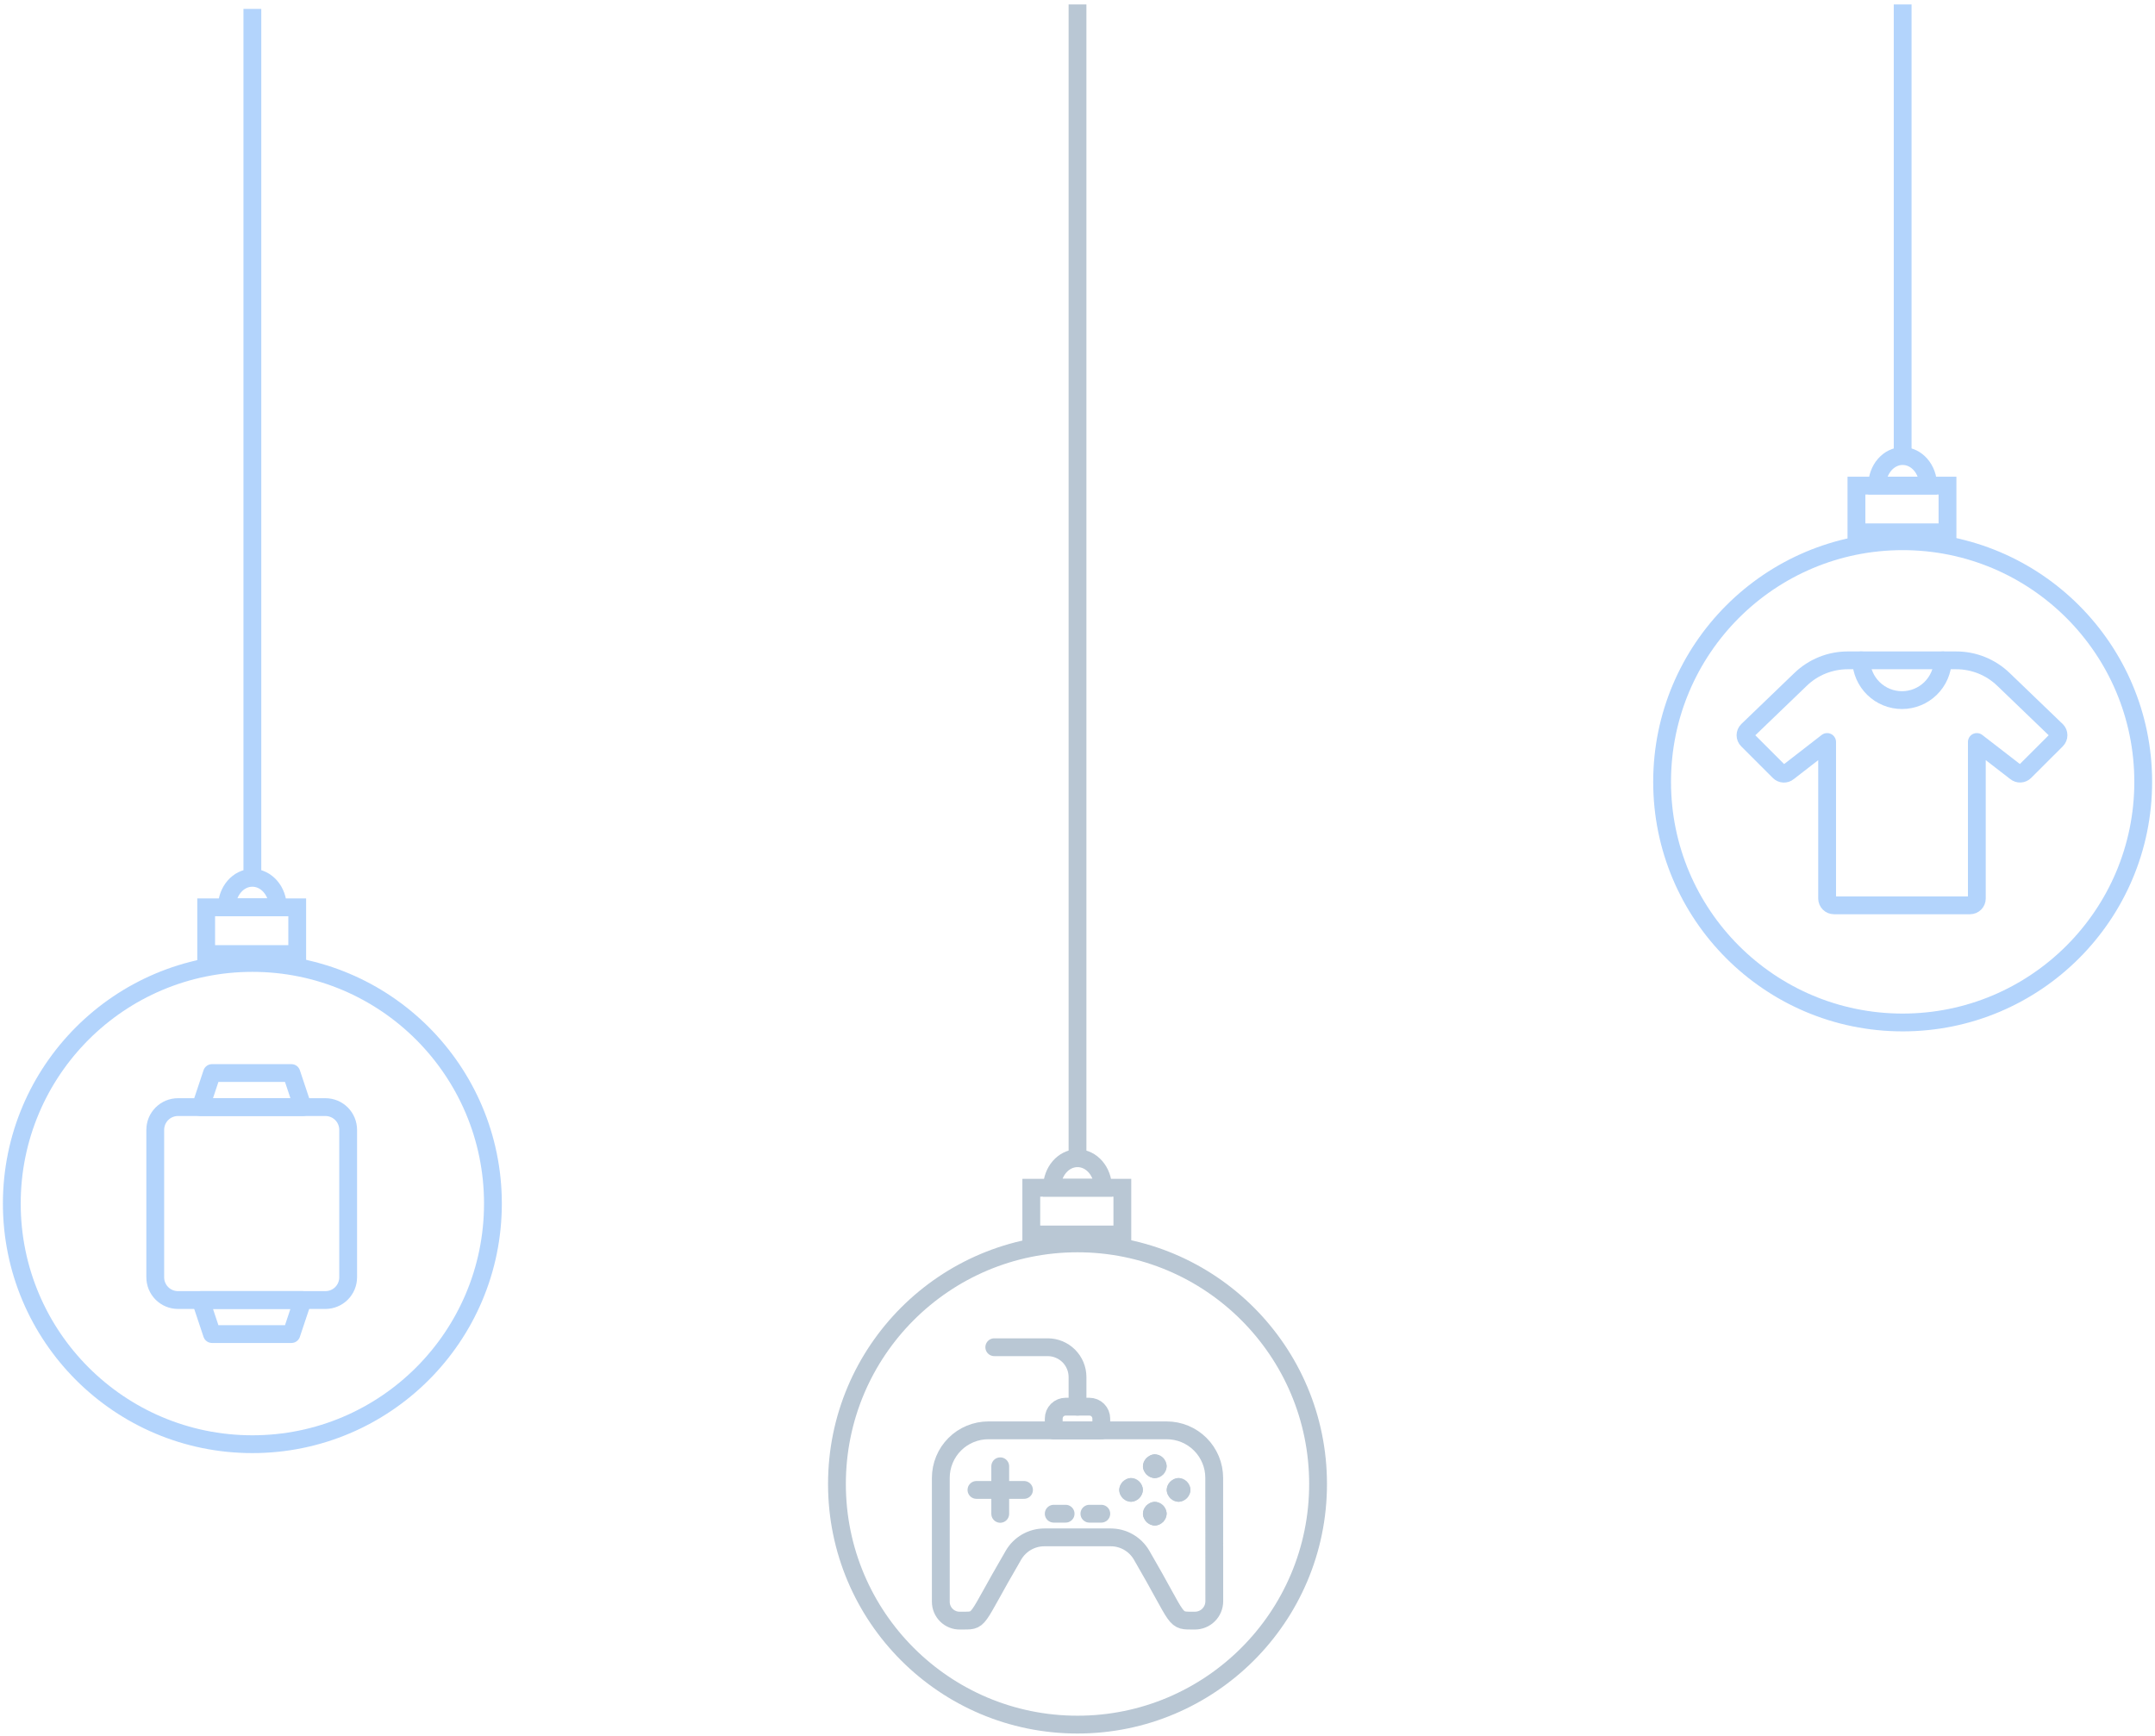 <svg fill="none" height="195" viewBox="0 0 242 195" width="242" xmlns="http://www.w3.org/2000/svg"><g opacity=".3" stroke-width="2"><g stroke="#13426e"><path d="m148.015 166.655c0 14.924-12.095 27.022-27.014 27.022s-27.014-12.098-27.014-27.022 12.095-27.022 27.014-27.022 27.014 12.098 27.014 27.022z" stroke-miterlimit="10"/><path d="m115.812 138.633h10.224v-5.247h-10.224z" stroke-miterlimit="10"/><path d="m118.136 133.386h5.731c0-1.833-1.284-3.317-2.865-3.317-1.582 0-2.866 1.484-2.866 3.317z" stroke-miterlimit="10"/><path d="m121.001 130.072v-129.572" stroke-miterlimit="10"/><path d="m136.353 165.97c0-.701-.138-1.396-.406-2.044-.269-.648-.662-1.237-1.158-1.733s-1.084-.889-1.732-1.158c-.648-.268-1.343-.406-2.044-.406h-20.023c-.702 0-1.396.138-2.044.406-.648.269-1.236.662-1.732 1.158s-.89 1.085-1.158 1.733-.406 1.343-.406 2.044v13.915c0 .282.057.561.166.821.11.26.271.495.473.692s.441.352.704.455c.262.103.543.152.825.145 2.458-.036 1.408.489 5.995-7.357.353-.605.859-1.107 1.466-1.457s1.295-.534 1.996-.535h7.456c.699 0 1.385.182 1.991.53.606.347 1.111.847 1.465 1.449 4.482 7.693 3.501 7.36 5.985 7.37.286.002.569-.053.834-.161s.506-.267.709-.468.365-.44.475-.704c.111-.263.168-.546.17-.832z" stroke-linecap="round" stroke-linejoin="round"/><path d="m112.323 164.666v5.341" stroke-linecap="round" stroke-linejoin="round"/><path d="m114.993 167.32h-5.34" stroke-linecap="round" stroke-linejoin="round"/><path d="m118.331 169.991h1.334" stroke-linecap="round" stroke-linejoin="round"/><path d="m122.335 169.991h1.337" stroke-linecap="round" stroke-linejoin="round"/><path d="m123.671 159.308c0-.355-.141-.695-.391-.946-.251-.25-.591-.391-.945-.391h-2.67c-.354.001-.693.142-.943.393-.25.25-.391.59-.391.944v1.334h5.34z" stroke-linecap="round" stroke-linejoin="round"/><path d="m121.002 157.971v-3.336c-.003-.885-.356-1.733-.981-2.359-.626-.625-1.473-.978-2.358-.981h-6.008" stroke-linecap="round" stroke-linejoin="round"/><path d="m129.68 164.313c.086 0 .169.035.231.096.061.061.095.144.095.231" stroke-linecap="round" stroke-linejoin="round"/><path d="m129.344 164.666c0-.087.034-.17.096-.231.061-.061.144-.095.23-.095" stroke-linecap="round" stroke-linejoin="round"/><path d="m129.68 164.992c-.087 0-.17-.034-.231-.096-.061-.061-.095-.144-.095-.23" stroke-linecap="round" stroke-linejoin="round"/><path d="m130.012 164.666c0 .086-.034.169-.095.23-.062.062-.145.096-.231.096" stroke-linecap="round" stroke-linejoin="round"/><path d="m127.013 166.984c.086 0 .169.035.23.096.062.061.096.144.096.23" stroke-linecap="round" stroke-linejoin="round"/><path d="m126.687 167.32c0-.086.034-.169.095-.23.062-.062.144-.096.231-.096" stroke-linecap="round" stroke-linejoin="round"/><path d="m127.013 167.653c-.087 0-.169-.034-.231-.096-.061-.061-.095-.144-.095-.23" stroke-linecap="round" stroke-linejoin="round"/><path d="m127.339 167.32c0 .087-.034.17-.096.231-.061.061-.144.095-.23.095" stroke-linecap="round" stroke-linejoin="round"/><path d="m129.68 169.655c.086 0 .169.034.231.096.061.061.095.144.095.23" stroke-linecap="round" stroke-linejoin="round"/><path d="m129.344 169.991c0-.086.034-.169.096-.231.061-.061.144-.095.23-.095" stroke-linecap="round" stroke-linejoin="round"/><path d="m129.68 170.324c-.087 0-.17-.035-.231-.096s-.095-.144-.095-.23" stroke-linecap="round" stroke-linejoin="round"/><path d="m130.012 169.991c0 .086-.034.169-.095.231-.062.061-.145.095-.231.095" stroke-linecap="round" stroke-linejoin="round"/><path d="m132.35 166.984c.086 0 .169.035.23.096s.096.144.096.23" stroke-linecap="round" stroke-linejoin="round"/><path d="m132.014 167.32c0-.086.034-.169.096-.23.061-.062.144-.096.23-.096" stroke-linecap="round" stroke-linejoin="round"/><path d="m132.35 167.653c-.087 0-.17-.034-.231-.096-.061-.061-.095-.144-.095-.23" stroke-linecap="round" stroke-linejoin="round"/><path d="m132.682 167.32c0 .087-.034.17-.095.231s-.144.095-.231.095" stroke-linecap="round" stroke-linejoin="round"/></g><path d="m240.677 87.803c0 14.924-12.094 27.022-27.014 27.022-14.919 0-27.014-12.098-27.014-27.022 0-14.924 12.095-27.022 27.014-27.022 14.92 0 27.014 12.098 27.014 27.022z" stroke="#006FF5" stroke-miterlimit="10"/><path d="m208.474 59.781h10.223v-5.247h-10.223z" stroke="#006FF5" stroke-miterlimit="10"/><path d="m210.798 54.533h5.728c0-1.833-1.281-3.317-2.863-3.317-1.581 0-2.865 1.484-2.865 3.317z" stroke="#006FF5" stroke-miterlimit="10"/><path d="m213.663 51.22v-50.72" stroke="#006FF5" stroke-miterlimit="10"/><path d="m230.936 82.024-5.96-5.733c-1.423-1.37-3.322-2.135-5.297-2.133h-12.187c-1.975 0-3.873.767-5.294 2.139l-5.959 5.733c-.072.071-.128.155-.167.247-.038.093-.058.192-.058.292 0 .1.02.2.058.292.039.093.095.177.167.247l3.55 3.551c.134.136.315.216.505.225.191.009.378-.054.525-.176l4.362-3.382v17.581c.001.203.082.397.226.54.143.143.338.223.54.223h15.283c.101 0 .2-.02.292-.058.093-.038.177-.095.248-.166.071-.07.127-.155.165-.247.039-.093.058-.192.058-.292v-17.581l4.366 3.375c.146.122.333.185.524.176.191-.009.371-.089.506-.225l3.553-3.548c.144-.144.224-.338.224-.541 0-.203-.08-.398-.224-.541z" stroke="#006FF5" stroke-linecap="round" stroke-linejoin="round"/><path d="m209.002 74.158c.032 1.195.529 2.331 1.385 3.165.857.834 2.005 1.301 3.2 1.301s2.344-.467 3.2-1.301c.857-.834 1.354-1.97 1.386-3.165" stroke="#006FF5" stroke-linecap="round" stroke-linejoin="round"/><path d="m55.354 135.163c0 14.924-12.095 27.022-27.014 27.022-14.919 0-27.014-12.098-27.014-27.022s12.095-27.022 27.014-27.022c14.919 0 27.014 12.098 27.014 27.022z" stroke="#006FF5" stroke-miterlimit="10"/><path d="m23.153 107.141h10.224v-5.247h-10.224z" stroke="#006FF5" stroke-miterlimit="10"/><path d="m25.474 101.894h5.731c0-1.83-1.284-3.314-2.866-3.314-1.581 0-2.866 1.484-2.866 3.314z" stroke="#006FF5" stroke-miterlimit="10"/><path d="m28.34 98.58v-97.58" stroke="#006FF5" stroke-miterlimit="10"/><path d="m17.435 126.877c.001-.676.27-1.324.748-1.801.478-.478 1.126-.746 1.802-.746h16.561c.675 0 1.323.268 1.802.746.478.477.747 1.125.748 1.801v16.569c0 .676-.269 1.325-.747 1.803-.478.479-1.127.747-1.803.747h-16.561c-.335 0-.666-.066-.976-.194s-.59-.316-.827-.553c-.237-.236-.424-.518-.553-.827s-.194-.641-.194-.976z" stroke="#006FF5" stroke-linecap="round" stroke-linejoin="round"/><path d="m34 124.33h-11.469l1.275-3.825h8.92z" stroke="#006FF5" stroke-linecap="round" stroke-linejoin="round"/><path d="m22.531 145.996h11.469l-1.275 3.822h-8.92z" stroke="#006FF5" stroke-linecap="round" stroke-linejoin="round"/></g></svg>